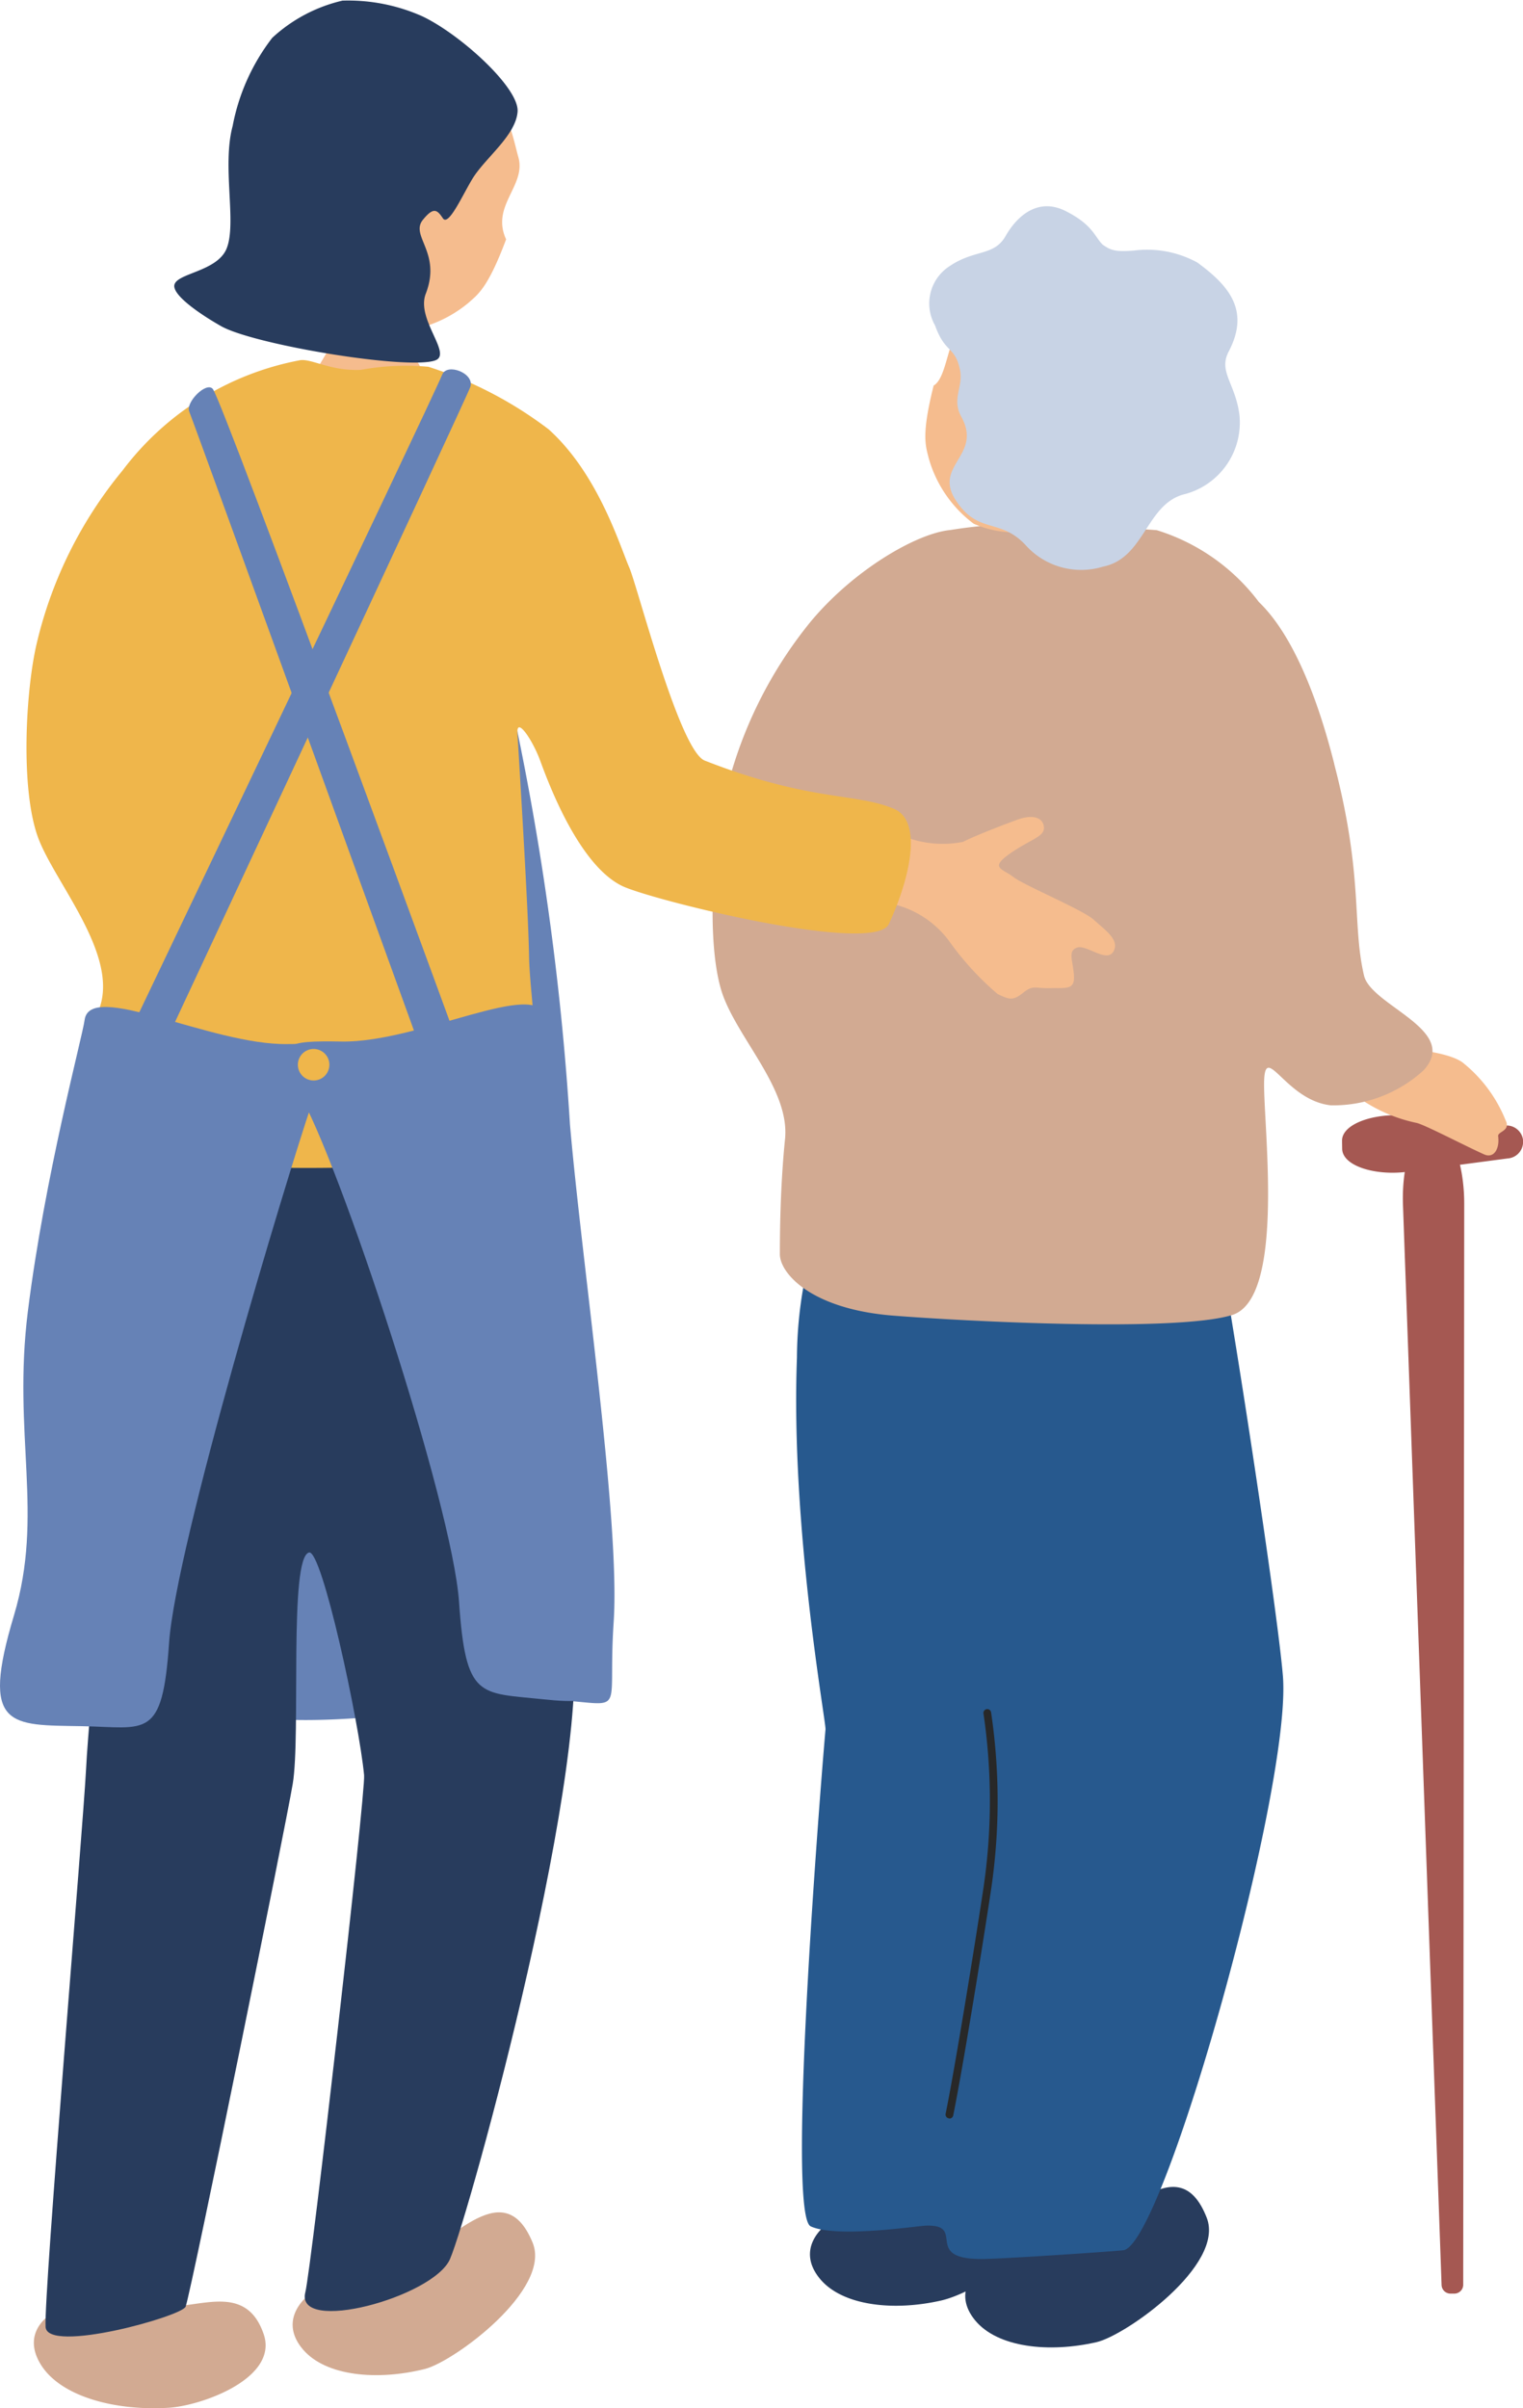 <svg xmlns="http://www.w3.org/2000/svg" xmlns:xlink="http://www.w3.org/1999/xlink" width="70.662" height="111.712" viewBox="0 0 70.662 111.712">
  <defs>
    <clipPath id="clip-path">
      <rect id="長方形_14260" data-name="長方形 14260" width="70.662" height="111.712" fill="none"/>
    </clipPath>
  </defs>
  <g id="welfare-sec01-2" transform="translate(-654.035 -997.144)">
    <g id="welfare-sec01-2-2" data-name="welfare-sec01-2" transform="translate(654.035 997.144)">
      <g id="グループ_39635" data-name="グループ 39635" clip-path="url(#clip-path)">
        <path id="パス_25157" data-name="パス 25157" d="M62.746,165.91c-1.5.645-2.334,1.863-1.295,3.12s3.419,1.514,5.631,1.007c1.349-.309,4.446-2.032,3.547-3.886-1.121-2.313-3.122-.479-4.626-.551a14.761,14.761,0,0,0-3.257.31" transform="translate(-23.409 -63.322)" fill="#283c5d"/>
        <path id="パス_25158" data-name="パス 25158" d="M74.437,167.712c-1.5.645-2.334,1.863-1.295,3.12s3.419,1.514,5.631,1.007c1.349-.309,5.966-3.573,5.112-5.769-1.341-3.449-4.067.366-5.939.773-1.471.32-3.51.869-3.51.869" transform="translate(-27.896 -63.191)" fill="#283c5d"/>
        <path id="パス_25159" data-name="パス 25159" d="M62.618,86.575a19.315,19.315,0,0,0-2.632,9.619c-.3,7.89,1.357,16.938,1.325,17.262-.073.724-1.881,22.5-.686,23.05s4.9-.015,5.318-.032c1.953-.081-.163,1.548,2.6,1.546.954,0,6.206-.357,6.589-.407,1.871-.244,7.829-21.54,7.4-26.642-.307-3.677-3.07-21.486-3.391-21.955s-16.528-2.441-16.528-2.441" transform="translate(-23.01 -33.229)" fill="#27598e"/>
        <path id="パス_25160" data-name="パス 25160" d="M71.378,147.651a.18.18,0,0,1-.176-.215c.425-2.093,1.308-7.509,1.755-10.473a27.681,27.681,0,0,0,0-8.1.179.179,0,1,1,.356-.039,28.014,28.014,0,0,1,0,8.2c-.448,2.966-1.333,8.392-1.759,10.49a.179.179,0,0,1-.176.144" transform="translate(-27.328 -49.382)" fill="#282828"/>
        <path id="パス_25161" data-name="パス 25161" d="M108.432,138.705a.411.411,0,0,1-.407.4l-.175,0a.412.412,0,0,1-.421-.39l-1.791-50.1c-.065-1.818.428-3.381,1.1-3.392l.526-.009c.67-.012,1.217,1.532,1.215,3.352Z" transform="translate(-40.544 -32.709)" fill="#a55852"/>
        <path id="パス_25162" data-name="パス 25162" d="M109.447,85.264a.769.769,0,0,1-.722.7l-4.634.615c-1.478.2-3.021-.258-3.035-1.062l-.006-.368c-.014-.8,1.513-1.312,3-1.168l4.653.454a.769.769,0,0,1,.746.676Z" transform="translate(-38.784 -32.225)" fill="#a55852"/>
        <path id="パス_25163" data-name="パス 25163" d="M99.275,77.49a6.594,6.594,0,0,0,2.154.787c.605.008,3.255.121,4.114.726a6.541,6.541,0,0,1,2.006,2.683c.265.512-.368.524-.341.747.078.636-.227,1.028-.632.853-.738-.319-2.8-1.4-3.157-1.468a7.228,7.228,0,0,1-2.778-1.236c-.323-.453-1.068-.4-2.221-.633-.541-.11.111-2.828.855-2.459" transform="translate(-37.699 -29.729)" fill="#f5bc8e"/>
        <path id="パス_25164" data-name="パス 25164" d="M82.5,50.573c-.295-1.128-1.382-5.48-3.5-7.514a9.4,9.4,0,0,0-4.734-3.331,11.648,11.648,0,0,0-3.142.144,14.8,14.8,0,0,1-2.847-.442,22.592,22.592,0,0,0-3.588.289c-1.55.144-4.476,1.839-6.484,4.251a19.966,19.966,0,0,0-3.92,7.891c-.63,2.182-.975,7.288-.122,9.518.793,2.075,3.08,4.351,2.853,6.593s-.24,4.467-.24,5.34,1.425,2.545,5.252,2.85c3.325.264,13.138.775,15.732-.028,2.386-.739,1.523-8.146,1.483-10.54s.9.569,3.091.813a6.2,6.2,0,0,0,4.311-1.627c1.708-1.871-2.438-2.985-2.766-4.393-.569-2.44-.016-4.576-1.383-9.813" transform="translate(-20.593 -15.133)" fill="#d2aa92"/>
        <path id="パス_25165" data-name="パス 25165" d="M78.835,29.589c1.873-2.7,3.007-6.607-.388-8.669s-5.853.6-6.712,1.3c-1.054.86-.982,3-1.675,3.4-.584,2.322-.368,2.8-.227,3.377a5.743,5.743,0,0,0,2.085,3.033,4.772,4.772,0,0,0,3.4.167,6.843,6.843,0,0,0,2.131-1.03,1.393,1.393,0,0,0,.989-.119,2.1,2.1,0,0,0,.815-.913.43.43,0,0,0-.419-.549" transform="translate(-26.742 -7.735)" fill="#f5bc8e"/>
        <path id="パス_25166" data-name="パス 25166" d="M78.055,17.322c.368.256.588.325,1.447.257a4.848,4.848,0,0,1,2.924.557c1.471,1.079,2.452,2.223,1.454,4.13-.493.942.319,1.48.5,2.955a3.435,3.435,0,0,1-2.5,3.65c-1.835.411-1.867,2.974-3.825,3.371a3.463,3.463,0,0,1-3.6-1c-1.19-1.277-2.2-.481-3.237-2.076-1.059-1.624,1.248-2.073.259-3.871-.473-.861.116-1.383-.07-2.215-.238-1.069-.691-.736-1.15-2.024a2.061,2.061,0,0,1,.7-2.769c1.156-.771,2.032-.436,2.574-1.383s1.516-1.8,2.794-1.151,1.332,1.2,1.728,1.573" transform="translate(-26.873 -5.958)" fill="#c8d3e5"/>
        <path id="パス_25167" data-name="パス 25167" d="M13.217,45.1c2.842-.155,4.425.039,7.545-.117s4.665-2.335,6.258,4.036a129.757,129.757,0,0,1,2.866,20.217c.572,6.617,2.34,18.4,2.028,23.084s.78,3.743-3.276,3.587S8.363,100.43,8.986,90.448,10.234,63,10.078,56.914,10,45.275,13.217,45.1" transform="translate(-3.442 -17.079)" fill="#6682b6"/>
        <path id="パス_25168" data-name="パス 25168" d="M4.739,173.205c-1.708.418-2.783,1.536-1.839,3s3.474,2.117,5.932,1.958c1.5-.1,5.084-1.362,4.378-3.419-.881-2.564-3.3-1-4.913-1.324a16.8,16.8,0,0,0-3.558-.214" transform="translate(-0.978 -66.473)" fill="#d2aa92"/>
        <path id="パス_25169" data-name="パス 25169" d="M23.754,169.776c-1.486.673-2.3,1.906-1.236,3.144s3.448,1.449,5.65.9c1.343-.334,5.9-3.684,5-5.864-1.406-3.423-4.06.443-5.923.885-1.466.348-3.494.935-3.494.935" transform="translate(-8.457 -63.927)" fill="#d2aa92"/>
        <path id="パス_25170" data-name="パス 25170" d="M67.12,62.381a4.877,4.877,0,0,0,2.807.278c.494-.256,1.739-.741,2.495-1.02s1.228-.1,1.257.346-.631.552-1.585,1.224-.335.688.166,1.08S75.486,65.809,76,66.28s1.218.937.9,1.471-1.256-.346-1.688-.186-.193.575-.141,1.28-.375.58-1.1.6-.784-.164-1.267.223-.654.291-1.171.052a13.516,13.516,0,0,1-2.265-2.476,4.531,4.531,0,0,0-2.65-1.712l-.847-.21c.121-1.125.163-2.281.338-3.358.519.222.9.381,1.011.413" transform="translate(-25.244 -23.607)" fill="#f5bc8e"/>
        <path id="パス_25171" data-name="パス 25171" d="M5.845,84.189c-.1.139-.543.123-1.105,2.407-.856,3.477-1.683,7.331.363,14.644,1.214,4.34.391,9.508.2,13.21-.134,2.588-1.968,24.338-1.874,25.806.081,1.251,6.357-.5,6.5-.946.335-1.06,4.6-22.09,4.966-24.242.383-2.277-.185-10.485.755-10.738.6-.163,2.329,7.89,2.557,10.331.076.816-2.457,22.936-2.725,23.979-.509,1.98,5.948.234,6.711-1.535.913-2.114,6.833-23.664,5.613-29.4-.195-.915-2.7-22.572-3.12-23.018s-18.837-.5-18.837-.5" transform="translate(-1.314 -32.313)" fill="#283c5d"/>
        <path id="パス_25172" data-name="パス 25172" d="M26.906,22.279c-.162,0-2.287.153-2.489.134a14.93,14.93,0,0,1-.545,2.014c-.2.418-1.668,2.812-1.87,3.022,2.348,2.012,5.626,1.745,7.2-.079a9.344,9.344,0,0,1-1.9-3.3c-.134-.606-.4-1.567-.4-1.795" transform="translate(-8.445 -8.551)" fill="#f5bc8e"/>
        <path id="パス_25173" data-name="パス 25173" d="M33.465,45.686c-1.172-.46-3.114-8.054-3.5-8.949-.46-1.071-1.455-4.359-3.746-6.42a18.538,18.538,0,0,0-5.578-2.9,11.648,11.648,0,0,0-3.142.144c-1.434.061-2.31-.556-2.847-.442a13.405,13.405,0,0,0-8.2,5.109A19.665,19.665,0,0,0,2.472,40.24c-.523,2.21-.771,6.84.081,9.07.793,2.075,3.693,5.348,2.839,7.829-.7,2.043.022,4.936-.117,6.2-.095.869,1.789.8,5.616,1.109,3.324.264,10.652.176,13.245-.627,2.386-.739,1.218-6.618,1.178-9.012s-.5-9.646-.541-10.409.7.322,1.055,1.285c.362.985,1.78,4.845,3.813,5.821,1.333.64,11.69,3.216,12.365,1.76.994-2.144,1.573-4.772.244-5.339-1.779-.759-3.9-.325-8.786-2.242" transform="translate(-0.766 -10.403)" fill="#efb64b"/>
        <path id="パス_25174" data-name="パス 25174" d="M22,10.77c0-3.347,1.309-7.278,5.347-7.039s4.555,3.895,4.87,4.98c.385,1.33-1.292,2.26-.566,3.82-.856,2.283-1.314,2.559-1.766,2.961a5.851,5.851,0,0,1-3.5,1.333,4.861,4.861,0,0,1-2.946-1.831,6.981,6.981,0,0,1-1.189-2.1,1.418,1.418,0,0,1-.759-.673,2.144,2.144,0,0,1-.155-1.237A.439.439,0,0,1,22,10.77" transform="translate(-8.169 -1.428)" fill="#f5bc8e"/>
        <path id="パス_25175" data-name="パス 25175" d="M24.617.75A8.446,8.446,0,0,0,20.926.029a7.191,7.191,0,0,0-3.258,1.725A9.611,9.611,0,0,0,15.83,5.846c-.5,1.857.194,4.479-.274,5.669-.424,1.082-2.308,1.148-2.429,1.7-.1.476,1.193,1.361,2.166,1.914,1.516.861,8.66,2.046,9.935,1.59.814-.29-.9-1.9-.438-3.093.745-1.922-.75-2.68-.128-3.436.5-.612.661-.449.924-.062S26.5,9.037,26.96,8.286c.582-.955,2-1.99,2.09-3.1S26.374,1.576,24.617.75" transform="translate(-5.036 0)" fill="#283c5d"/>
        <path id="パス_25176" data-name="パス 25176" d="M27.4,61.514l-1.608.6S14.509,30.944,14.236,30.281c-.177-.429.789-1.4,1.091-1.052C15.8,29.774,27.4,61.514,27.4,61.514" transform="translate(-5.456 -11.189)" fill="#6682b6"/>
        <path id="パス_25177" data-name="パス 25177" d="M8.58,60.093l1.556.723s14.819-31.706,14.981-32.2c.2-.629-1.083-1.121-1.307-.566C23.3,29.308,8.58,60.093,8.58,60.093" transform="translate(-3.293 -10.673)" fill="#6682b6"/>
        <path id="パス_25178" data-name="パス 25178" d="M3.925,76.418c.234-1.871,5.849,1.17,9.416,1.111,2.567-.042,1.989.234,1.112,2.808-1.162,3.408-6.3,20.451-6.609,24.974s-1.056,3.912-4.036,3.86c-3.334-.058-4.742.133-3.158-5.146,1.4-4.679-.075-8.368.643-14.1.792-6.321,2.538-12.762,2.632-13.511" transform="translate(0 -29.097)" fill="#6682b6"/>
        <path id="パス_25179" data-name="パス 25179" d="M33.482,76.228c-.234-1.871-5.849,1.17-9.416,1.111-2.567-.042-3.407.028-2.008,2.359,1.871,3.119,7.135,19.106,7.447,23.629s.936,4.211,3.9,4.523,3.412-.059,2.944-5.361S33.66,77.655,33.482,76.228" transform="translate(-8.208 -29.024)" fill="#6682b6"/>
        <path id="パス_25180" data-name="パス 25180" d="M23.89,79.7a.731.731,0,1,1-.731-.731.731.731,0,0,1,.731.731" transform="translate(-8.608 -30.309)" fill="#efb64b"/>
      </g>
    </g>
  </g>
</svg>
